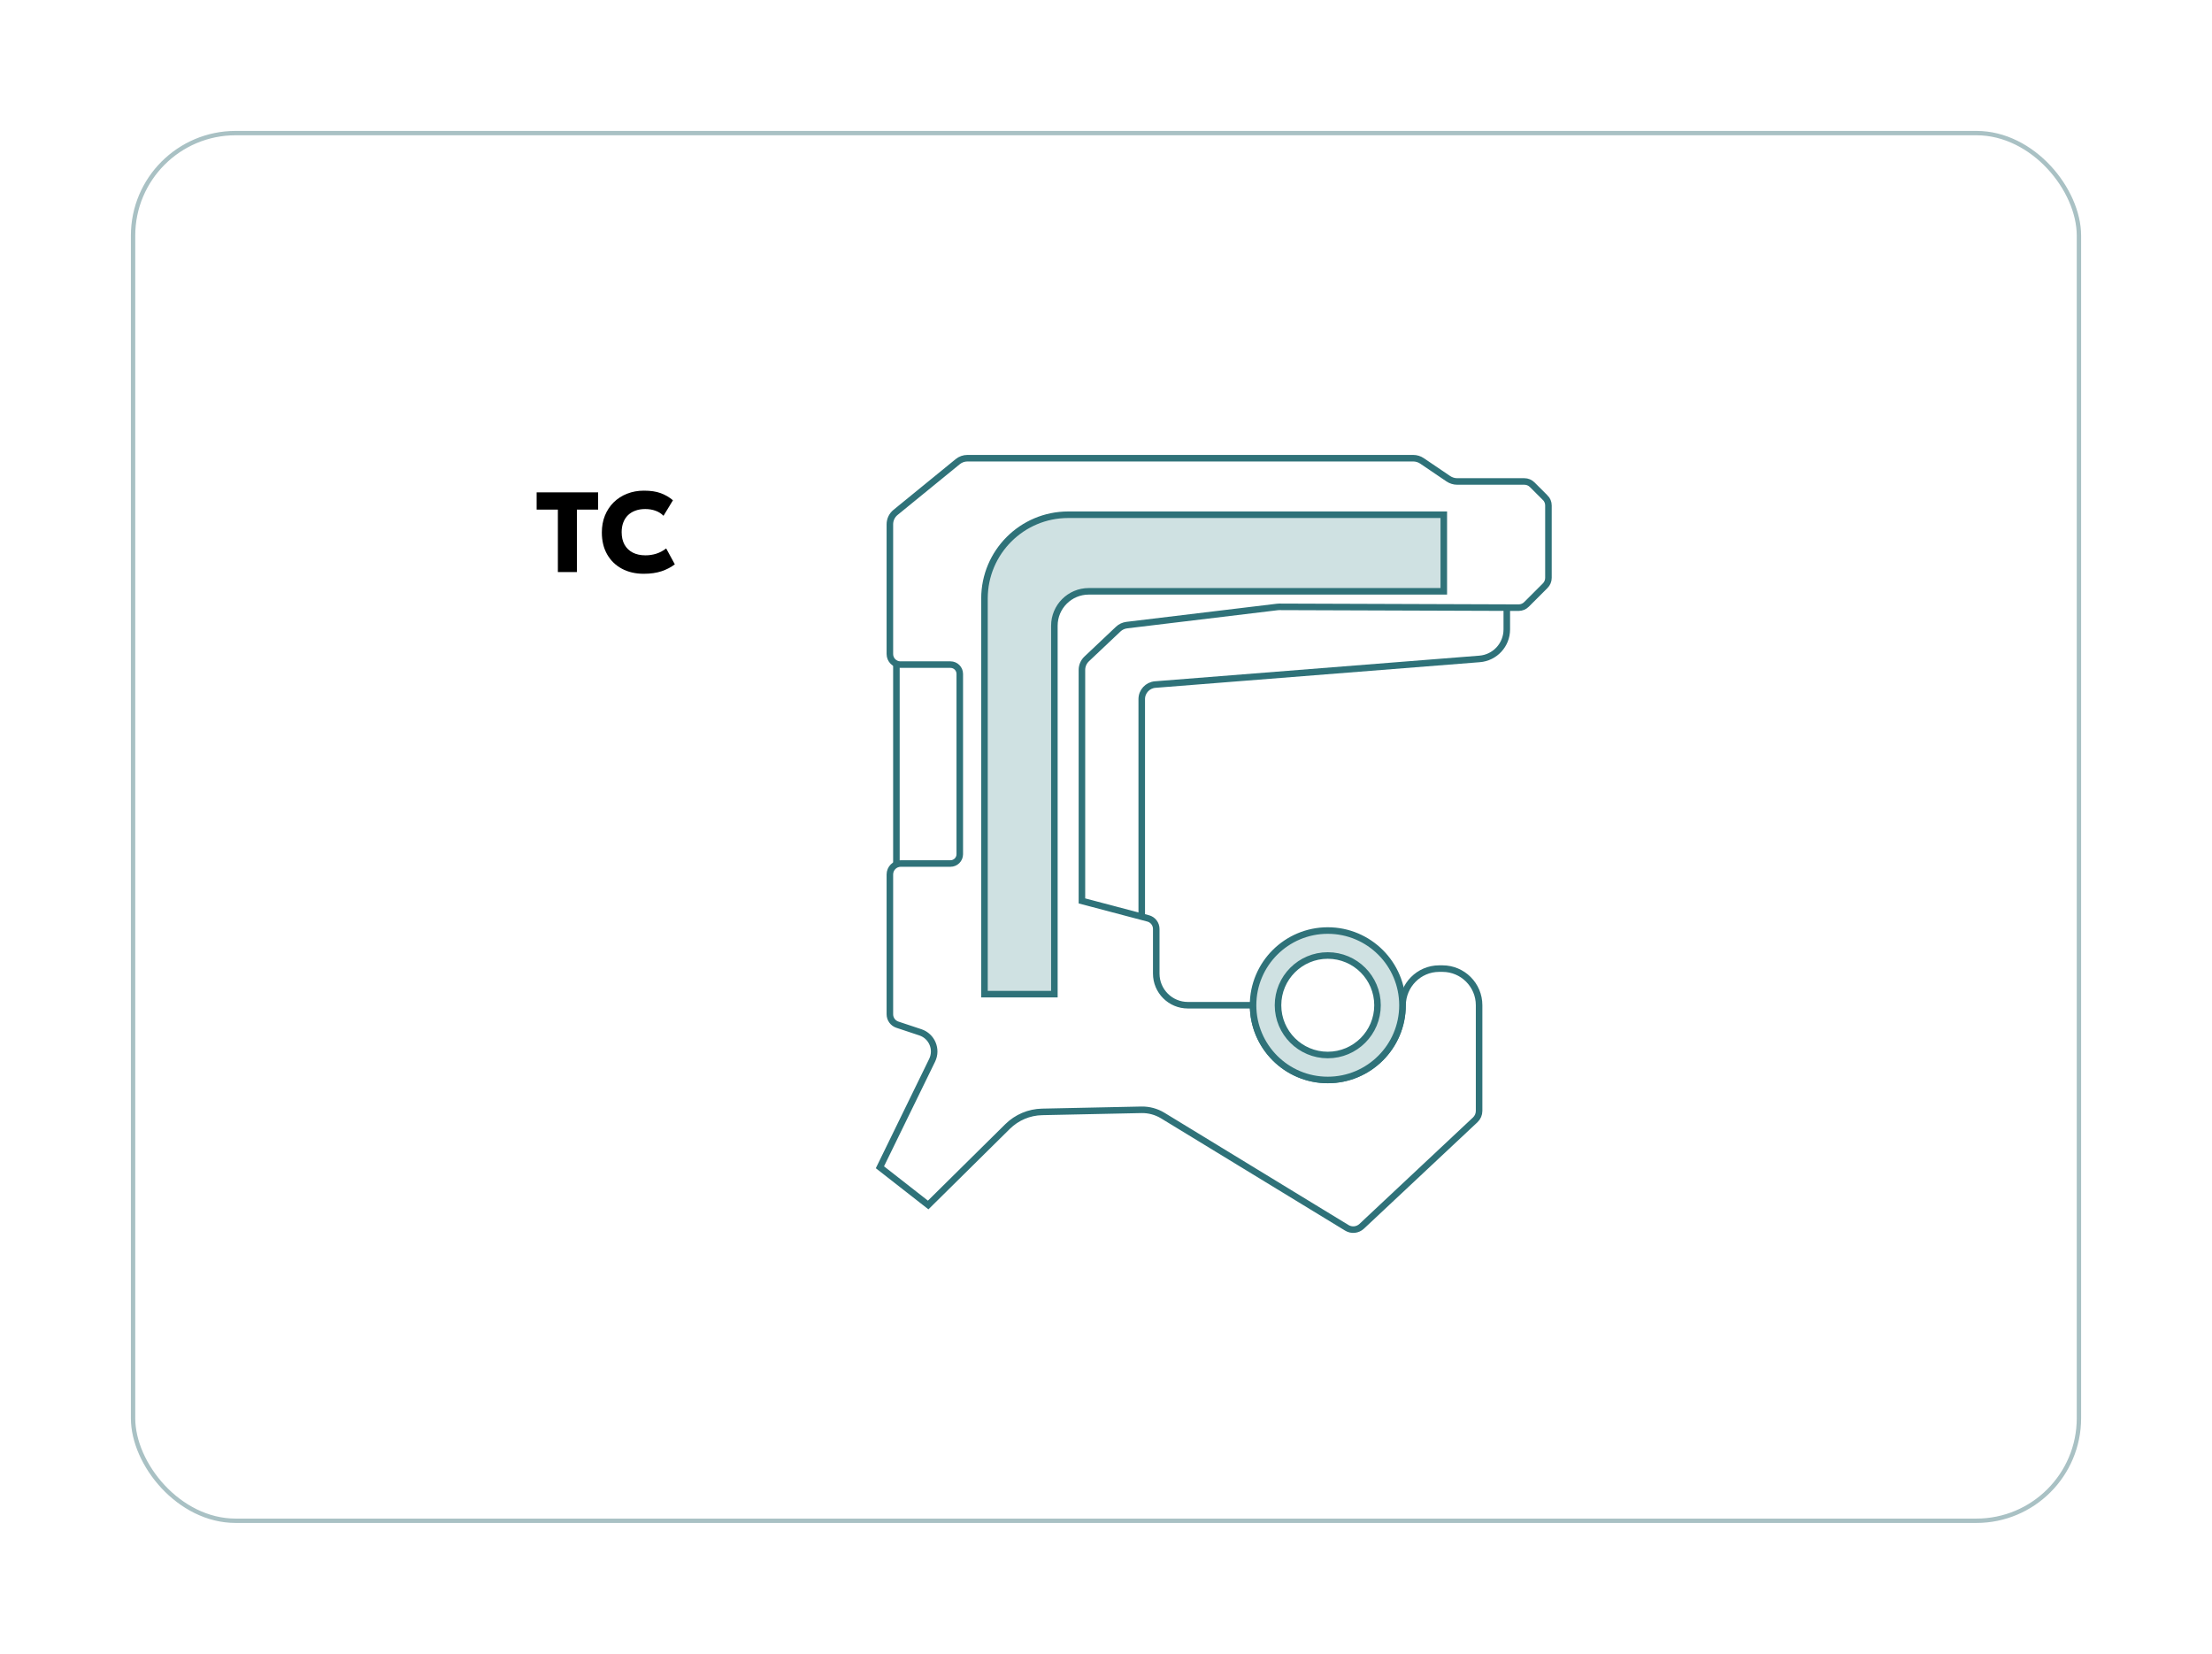 <?xml version="1.0" encoding="UTF-8"?> <svg xmlns="http://www.w3.org/2000/svg" width="507" height="379" viewBox="0 0 507 379" fill="none"><g filter="url(#filter0_d_300_1141)"><rect x="30.5" y="24.5" width="446" height="318" rx="23.5" fill="white" stroke="#A9C1C4"></rect><path d="M345.363 133.245V138.245C345.363 141.783 342.646 144.727 339.115 145L264.77 150.875C263.035 151.015 261.693 152.464 261.693 154.206V204.072" stroke="#2F7279" stroke-width="1.5" stroke-miterlimit="10"></path><path d="M354.155 108.045L351.184 105.075C350.71 104.601 350.07 104.334 349.395 104.334H334.008C333.281 104.334 332.573 104.113 331.972 103.713L325.931 99.621C325.33 99.214 324.623 99 323.895 99H221.74C220.933 99 220.145 99.28 219.524 99.788L205.259 111.423C204.438 112.091 203.964 113.092 203.964 114.147V143.886C203.964 145.221 205.045 146.302 206.38 146.302H217.855C219.03 146.302 219.985 147.257 219.985 148.432V189.753C219.985 190.928 219.03 191.882 217.855 191.882H206.474C205.085 191.882 203.964 193.004 203.964 194.392V226.435C203.964 227.516 204.658 228.477 205.686 228.818L210.953 230.567C213.603 231.448 214.871 234.465 213.65 236.975L201.681 261.494L212.742 270.139L230.939 252.155C233.055 250.066 235.886 248.864 238.863 248.804L261.606 248.324C263.329 248.29 265.024 248.744 266.499 249.639L308.702 275.373C309.783 276.033 311.172 275.887 312.099 275.025L338.127 250.627C338.695 250.093 339.015 249.352 339.015 248.571V224.359C339.015 219.726 335.257 215.968 330.624 215.968H329.863C325.217 215.968 321.485 219.773 321.472 224.419C321.438 233.851 313.788 241.481 304.349 241.481C294.91 241.481 287.227 233.818 287.227 224.359H272.267C268.262 224.359 265.017 221.114 265.017 217.109V206.876C265.017 205.741 264.25 204.746 263.155 204.459L247.982 200.454V147.531C247.982 146.576 248.375 145.662 249.07 145.001L256.299 138.172C256.84 137.658 257.534 137.337 258.269 137.25L292.774 133.092C292.914 133.072 293.061 133.065 293.201 133.065L348.074 133.252C348.748 133.252 349.395 132.985 349.869 132.511L354.168 128.212C354.642 127.738 354.909 127.097 354.909 126.423V109.828C354.909 109.16 354.642 108.513 354.168 108.039L354.155 108.045Z" stroke="#2F7279" stroke-width="1.5" stroke-miterlimit="10"></path><path d="M304.329 207.243C294.87 207.243 287.207 214.906 287.207 224.365C287.207 233.825 294.87 241.488 304.329 241.488C313.788 241.488 321.452 233.825 321.452 224.365C321.452 214.906 313.788 207.243 304.329 207.243ZM304.329 235.767C298.034 235.767 292.928 230.66 292.928 224.365C292.928 218.071 298.034 212.964 304.329 212.964C310.624 212.964 315.731 218.071 315.731 224.365C315.731 230.66 310.624 235.767 304.329 235.767Z" fill="#CFE1E2" stroke="#2F7279" stroke-width="1.5" stroke-miterlimit="10"></path><path d="M205.459 146.296V191.876" stroke="#2F7279" stroke-width="1.5" stroke-miterlimit="10"></path><path d="M225.646 221.822H241.667V137.391C241.667 133.038 245.198 129.507 249.55 129.507H330.924V111.957H244.844C234.244 111.957 225.646 120.555 225.646 131.156V221.815V221.822Z" fill="#CFE1E2" stroke="#2F7279" stroke-width="1.5" stroke-miterlimit="10"></path><path d="M147.536 125.487C145.648 125.487 143.983 125.1 142.539 124.326C141.095 123.552 139.968 122.456 139.159 121.038C138.35 119.62 137.946 117.946 137.946 116.015C137.946 114.605 138.181 113.318 138.65 112.152C139.129 110.978 139.799 109.965 140.66 109.112C141.53 108.26 142.552 107.603 143.726 107.142C144.909 106.672 146.201 106.438 147.601 106.438C149.123 106.438 150.402 106.629 151.437 107.012C152.472 107.394 153.407 107.938 154.242 108.643L152.077 112.205C151.572 111.683 150.963 111.296 150.25 111.043C149.537 110.782 148.749 110.652 147.888 110.652C147.036 110.652 146.275 110.778 145.605 111.03C144.944 111.274 144.378 111.626 143.909 112.087C143.448 112.548 143.095 113.105 142.852 113.757C142.608 114.41 142.486 115.14 142.486 115.949C142.486 117.063 142.704 118.015 143.139 118.807C143.582 119.598 144.213 120.207 145.031 120.633C145.848 121.051 146.827 121.26 147.966 121.26C148.784 121.26 149.593 121.138 150.393 120.894C151.202 120.642 151.968 120.238 152.69 119.681L154.673 123.321C153.829 123.974 152.82 124.5 151.646 124.9C150.472 125.292 149.102 125.487 147.536 125.487Z" fill="black"></path><path d="M127.867 125.095V110.782H123V106.829H137.092V110.782H132.225V125.095H127.867Z" fill="black"></path></g><defs><filter id="filter0_d_300_1141" x="0" y="0" width="507" height="379" filterUnits="userSpaceOnUse" color-interpolation-filters="sRGB"><feFlood flood-opacity="0" result="BackgroundImageFix"></feFlood><feColorMatrix in="SourceAlpha" type="matrix" values="0 0 0 0 0 0 0 0 0 0 0 0 0 0 0 0 0 0 127 0" result="hardAlpha"></feColorMatrix><feOffset dy="6"></feOffset><feGaussianBlur stdDeviation="15"></feGaussianBlur><feComposite in2="hardAlpha" operator="out"></feComposite><feColorMatrix type="matrix" values="0 0 0 0 0 0 0 0 0 0 0 0 0 0 0 0 0 0 0.06 0"></feColorMatrix><feBlend mode="normal" in2="BackgroundImageFix" result="effect1_dropShadow_300_1141"></feBlend><feBlend mode="normal" in="SourceGraphic" in2="effect1_dropShadow_300_1141" result="shape"></feBlend></filter></defs></svg> 